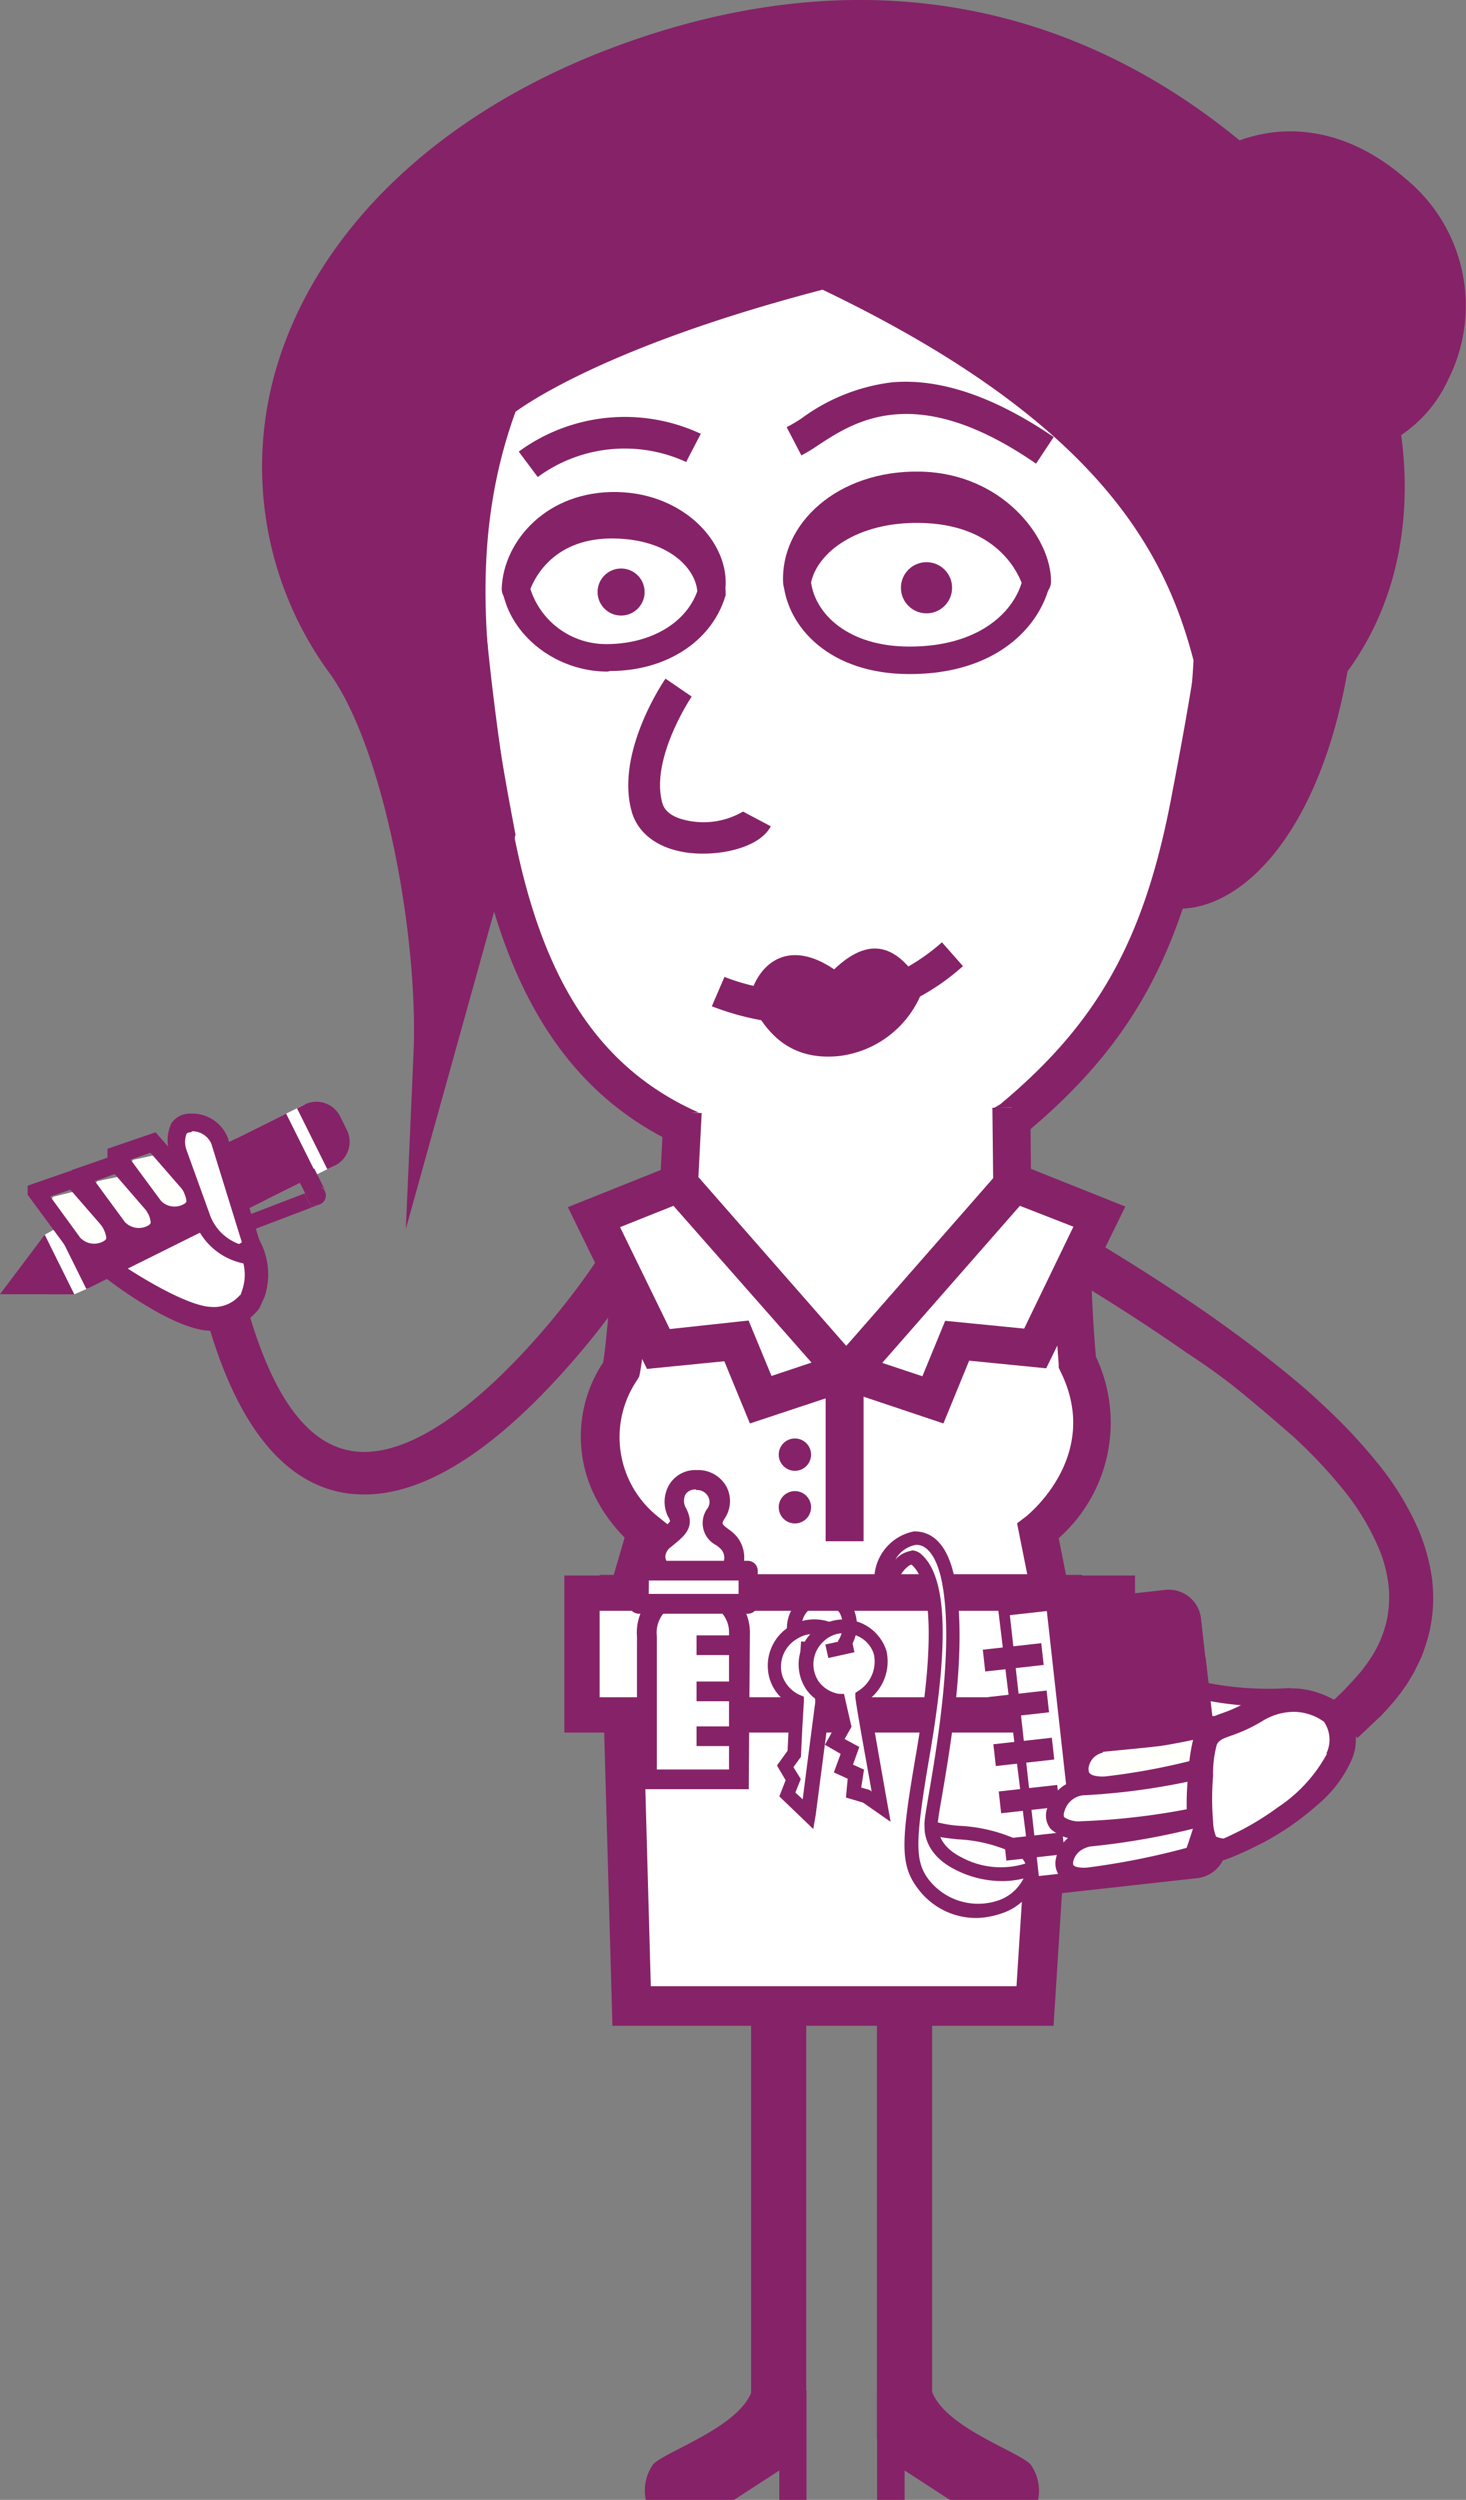 <svg xmlns="http://www.w3.org/2000/svg" viewBox="0 0 99.7 170"><rect x="0" y="0" width="99.7" height="170" fill="#808080" stroke="none"/><defs><style>.cls-1{fill:#fff;}.cls-2{fill:#862267;}.cls-3{fill:#fffffb;}</style></defs><title>Asset 36</title><g id="Layer_2" data-name="Layer 2"><g id="brew_L" data-name="brew L"><path class="cls-1" d="M68.79,76.14c6.6-5.47,10.11-11.07,12.11-21.51,3.25-16.92,4.83-28.47-3.44-35.15-11.6-9.37-27.08-7-35.22-2.76-10.49,5.45-11,11.58-11,14.86s0,10,2,23,6.78,19,13.16,22C52.65,79.51,61.88,80.43,68.79,76.14Z"/><path class="cls-2" d="M57.75,80.35a28.45,28.45,0,0,1-11.87-2.61c-7.59-3.63-12-10.94-13.89-23-2-13.06-2-19.89-2-23.16,0-4.26,1.21-10.55,11.69-16a37.3,37.3,0,0,1,16.92-3.87,31.34,31.34,0,0,1,19.71,6.77c8.77,7.09,7.24,19,3.9,36.4-2,10.26-5.37,16.3-12.55,22.26l-.07,0-.08,0A22.21,22.21,0,0,1,57.75,80.35Zm.68-66.08a35.49,35.49,0,0,0-15.6,3.6c-10.3,5.35-10.3,11.21-10.3,13.71,0,3.21,0,9.9,2,22.76,1.77,11.3,5.61,17.8,12.45,21.07,5.77,2.73,14.51,3.68,21.05-.32,6.61-5.51,9.76-11.13,11.6-20.7,1.49-7.77,2.81-15.23,2.57-21.12s-1.95-9.87-5.56-12.79A28.46,28.46,0,0,0,58.43,14.27Z"/><path class="cls-1" d="M68.79,75.32c.06,5.45.2,20.5.2,20.5l-11.26,4.8L45.34,97l1.09-21.33"/><path class="cls-2" d="M57.81,102,44,97.9l1.14-22.34,2.58.13L46.68,96l11,3.25,10-4.28c0-3.27-.14-15-.19-19.64l2.58,0c.06,5.46.2,20.5.2,20.5v.86Z"/><path class="cls-2" d="M94.75,13.15c-6.47-5.67-13.43-2.08-14.86,2.69-1.31,4.35,2.13,12.31,9.4,13.81S102.41,19.87,94.75,13.15Z"/><path class="cls-2" d="M90.57,31.13A8.07,8.07,0,0,1,89,31a13.29,13.29,0,0,1-8.76-6.4c-1.81-3-2.44-6.51-1.66-9.11a9.42,9.42,0,0,1,6.46-6.18c3.56-1,7.31,0,10.57,2.86h0a11.15,11.15,0,0,1,2.89,13.62A9.1,9.1,0,0,1,90.57,31.13ZM87.78,11.59a6.9,6.9,0,0,0-2,.28,6.79,6.79,0,0,0-4.63,4.36c-.57,1.87,0,4.61,1.38,7a10.79,10.79,0,0,0,7,5.14c2.57.53,5.14-.95,6.55-3.77a8.53,8.53,0,0,0-2.25-10.4h0A9.33,9.33,0,0,0,87.78,11.59Z"/><path class="cls-2" d="M83.44,10.58C71.64.89,57.38-1.24,42.11,4.51c-20.87,7.85-28.7,26.28-18.53,40.58,3.89,5.46,6.25,18.46,5.89,26.67L33.63,56.7c-2.05-11-3.21-20.14.3-29.56,1.51-1.19,7.7-5.15,22.14-8.9,20,9.49,24.56,19.08,26.46,26.49a60.69,60.69,0,0,1-2.91,15.69c3.58.47,8.86-4.07,10.74-15.3C98.48,34.43,92.48,17.8,83.44,10.58Z"/><path class="cls-2" d="M27.6,83.57l.52-11.87c.36-8-2-20.69-5.64-25.83a23.74,23.74,0,0,1-3.62-21.06C21.71,15.48,30,7.62,41.64,3.25,57.34-2.66,72.08-.48,84.28,9.53A31.92,31.92,0,0,1,94.64,26.22c1.86,7.37.79,14.26-3,19.44-1.89,10.79-7,16.14-11.49,16.14a5.48,5.48,0,0,1-.7,0l-1.66-.22L78.35,60a59.15,59.15,0,0,0,2.82-15.09c-1.94-7.45-6.53-16.25-25.23-25.21C42.26,23.27,36.45,27,35.06,28,31.76,37.11,33,45.92,35,56.45l.06.31ZM58.44,2.71A44.91,44.91,0,0,0,42.58,5.77C31.74,9.84,24,17.07,21.43,25.6a21.06,21.06,0,0,0,3.25,18.71c2.85,4,4.9,11.78,5.74,18.95l1.83-6.62c-1.95-10.59-3.24-20.17.42-30l.14-.35.29-.24c1-.81,7-5.08,22.63-9.14l.48-.13.44.21c9.23,4.38,15.93,9.08,20.47,14.37a30.61,30.61,0,0,1,6.71,13l0,.19v.2a64.26,64.26,0,0,1-2.3,14c2.71-1.15,6.06-5.48,7.46-13.89l0-.33.21-.27C97.18,33.92,90.6,18,82.6,11.63h0A37.37,37.37,0,0,0,58.44,2.71Z"/><rect class="cls-2" x="59.65" y="107.16" width="3.75" height="58.7" transform="translate(123.04 273.01) rotate(-180)"/><path class="cls-2" d="M70.08,167.58c-.88-.92-6.14-2.61-6.78-5.21-1.39,0-3.65.19-3.65.19V170h1.87v-2l3.08,2h6A3.1,3.1,0,0,0,70.08,167.58Z"/><rect class="cls-2" x="51.08" y="107.16" width="3.75" height="58.7"/><path class="cls-2" d="M44.42,167.58c.88-.92,6.15-2.61,6.78-5.21,1.4,0,3.65.19,3.65.19V170H53v-2l-3.08,2h-6A3.1,3.1,0,0,1,44.42,167.58Z"/><polygon class="cls-1" points="72.17 108.39 42.17 108.44 42.95 136.41 70.39 136.41 72.17 108.39"/><path class="cls-2" d="M71.65,137.76h-30l-.86-30.66,32.81,0Zm-27.39-2.69H69.13l1.61-25.33-27.18.05Z"/><path class="cls-2" d="M24.78,101.63a9.42,9.42,0,0,1-1.2-.08c-4.14-.62-7.28-4.38-9.32-11.18L17,89.54c1.69,5.63,4,8.71,7,9.14,6,.89,13.93-9,16.49-12.83l2.42,1.59a55.35,55.35,0,0,1-6.06,7.41C32.43,99.36,28.37,101.63,24.78,101.63Z"/><path class="cls-1" d="M72.87,83.68c0,.18,0,4.57.39,9,3.36,6.71-2.67,11.45-2.67,11.45l.84,4.22H42.72l1.22-4.19s-5.75-4.48-1.69-11c.47-2.42.44-7.89,1.6-8.88-.33-.59,13.59,9,13.59,9l11.45-3.9,2.58-6.09Z"/><path class="cls-2" d="M73,109.63H41l1.48-5.07a10.83,10.83,0,0,1-2.07-2.91,9.1,9.1,0,0,1,.61-9c.12-.72.21-1.7.31-2.73.29-3.26.54-5.4,1.45-6.44a1.43,1.43,0,0,1,.2-.23c.75-.69,1.54-.2,2.18.19.38.23.92.57,1.61,1,1.14.75,2.71,1.8,4.68,3.13,2.55,1.73,5.1,3.5,6.19,4.24l10.29-3.5,2.79-6.61,3.53,1-.09,1c0,.37,0,4.37.37,8.56A10.49,10.49,0,0,1,72,104.6Zm-28.56-2.58H69.86l-.69-3.46.63-.48c.2-.17,5.15-4.2,2.31-9.87L72,93l0-.25c-.19-2.38-.3-4.79-.35-6.55l-1.78,4.2L57.24,94.71l-.54-.37c-3.86-2.67-9.84-6.75-12.28-8.31a38.07,38.07,0,0,0-.52,4.14c-.11,1.21-.22,2.36-.38,3.21l-.05.23-.12.21a6.9,6.9,0,0,0,1.39,9.31l.67.54-.23.84ZM74.16,83.78h0Z"/><line class="cls-1" x1="57.44" y1="93.28" x2="57.44" y2="104.81"/><rect class="cls-2" x="56.15" y="93.28" width="2.58" height="11.53"/><circle class="cls-2" cx="54.06" cy="98.92" r="1.1"/><circle class="cls-2" cx="54.06" cy="102.5" r="1.1"/><polygon class="cls-1" points="46.17 80.43 57.44 93.28 51.73 95.2 50.08 91.2 44.78 91.72 40.41 82.73 46.17 80.43"/><path class="cls-2" d="M51,96.8l-1.74-4.23L44,93.09l-5.38-11,7.9-3.16,13.14,15Zm-.09-7,1.56,3.77,2.72-.91L45.8,82l-3.63,1.45,3.38,6.93Z"/><polygon class="cls-1" points="68.99 80.43 57.73 93.28 63.43 95.2 65.08 91.2 70.38 91.72 74.76 82.73 68.99 80.43"/><path class="cls-2" d="M64.16,96.8l-8.68-2.91,13.14-15,7.91,3.16-5.38,11-5.24-.52ZM60,92.68l2.73.91,1.55-3.77,5.37.53L73,83.42,69.36,82Z"/><rect class="cls-1" x="39.58" y="108.34" width="36.4" height="8.28"/><path class="cls-2" d="M77.19,117.82H38.38V107.14H77.19Zm-36.41-2.4h34v-5.88h-34Z"/><path class="cls-1" d="M44,121v-9.72a2.74,2.74,0,0,1,3-3c2.12,0,3.24,1.2,3.24,2.76v10Z"/><path class="cls-2" d="M50.92,121.67h-7.6V111.28A3.4,3.4,0,0,1,47,107.62a4,4,0,0,1,3,1,3.35,3.35,0,0,1,1,2.39Zm-6.25-1.34h4.91v-9.28a2,2,0,0,0-.56-1.44,2.73,2.73,0,0,0-2-.65,2.09,2.09,0,0,0-2.35,2.32Z"/><path class="cls-1" d="M47.34,100.62a1.45,1.45,0,0,1,1.32,2.24c-.78,1.23.4,1.47.87,2.06a1.63,1.63,0,0,1,0,2L45,107a1.44,1.44,0,0,1,.11-2.25c.91-.77,1.34-1,.84-1.89A1.49,1.49,0,0,1,47.34,100.62Z"/><path class="cls-2" d="M44.77,107.62l-.2-.19a2.27,2.27,0,0,1-.71-1.64,2.13,2.13,0,0,1,.85-1.6L45,104a2.72,2.72,0,0,0,.57-.55h0a.75.75,0,0,0-.13-.3,2.29,2.29,0,0,1,.07-2.18,2.07,2.07,0,0,1,1.88-1h0a2.2,2.2,0,0,1,2,1.1,2.12,2.12,0,0,1-.09,2.17c-.24.38-.24.38.24.75a2.65,2.65,0,0,1,.59.53,2.28,2.28,0,0,1,0,2.81l-.2.25Zm2.57-6.33a.78.78,0,0,0-.73.35,1,1,0,0,0,0,.84c.73,1.29,0,1.92-.75,2.53l-.24.2a.87.87,0,0,0-.37.61.77.77,0,0,0,.14.45l3.8,0a.87.87,0,0,0-.13-.89,2.24,2.24,0,0,0-.35-.3,1.69,1.69,0,0,1-.57-2.54.77.77,0,0,0,0-.8.84.84,0,0,0-.79-.41Z"/><polygon class="cls-1" points="50.9 109.06 43.45 109.06 43.46 106.81 50.88 106.81 50.9 109.06"/><path class="cls-2" d="M50.9,109.74H43.44a.71.71,0,0,1-.47-.2.67.67,0,0,1-.2-.48l0-2.25a.67.67,0,0,1,.67-.67h7.42a.67.67,0,0,1,.67.67l0,2.25a.71.71,0,0,1-.19.48A.72.72,0,0,1,50.9,109.74Zm-6.78-1.35h6.11v-.91h-6.1Z"/><line class="cls-1" x1="47.37" y1="111.88" x2="50.25" y2="111.88"/><rect class="cls-2" x="47.37" y="111.21" width="2.88" height="1.34"/><line class="cls-1" x1="47.37" y1="115.03" x2="50.25" y2="115.03"/><rect class="cls-2" x="47.37" y="114.35" width="2.88" height="1.34"/><line class="cls-1" x1="47.37" y1="118.08" x2="50.25" y2="118.08"/><rect class="cls-2" x="47.37" y="117.4" width="2.88" height="1.34"/><path class="cls-1" d="M52.77,114.13a2.68,2.68,0,1,1,5.24-.87,2.91,2.91,0,0,1-2.09,2.59c-.16,1.28-1,7.52-1,7.52l-.71-.67-.72-.67.4-1-.54-.88.61-.85.08-1.76.12-1.85A2.67,2.67,0,0,1,52.77,114.13Z"/><path class="cls-2" d="M55.31,124.38,53,122.16l.43-1.1-.59-1,.72-1,.08-1.61.09-1.54a3.08,3.08,0,0,1-1.37-1.69,3.14,3.14,0,0,1,1.45-3.68,3.16,3.16,0,0,1,4.73,2.7,3.39,3.39,0,0,1-2.12,2.92c-.23,1.75-.94,7.22-.94,7.22Zm-1.22-2.48.5.46c.23-1.8.72-5.6.85-6.57l0-.32.31-.09a2.42,2.42,0,0,0,1.73-2.15,2.08,2.08,0,0,0-1.09-1.79,2,2,0,0,0-2.17,0,2.18,2.18,0,0,0-1,2.57h0a2.26,2.26,0,0,0,1.14,1.24l.31.13,0,.34-.11,1.85-.09,1.9-.51.7.5.81Z"/><line class="cls-1" x1="54.45" y1="112.11" x2="56.33" y2="112.24"/><rect class="cls-2" x="54.91" y="111.23" width="0.97" height="1.88" transform="translate(-60.21 160.01) rotate(-86.2)"/><path class="cls-1" d="M55.22,114.61a2.58,2.58,0,1,1,4.61-2.22,2.8,2.8,0,0,1-1.23,3c.19,1.24,1.31,7.51,1.31,7.51l-1-.71L58,121.9l.11-1.23-.84-.39.44-1.23-1-.57.61-1.08L57,115.66A2.6,2.6,0,0,1,55.22,114.61Z"/><path class="cls-2" d="M60.57,123.89l-1.88-1.31-1.16-.34.12-1.28-.94-.43.46-1.26-1.07-.62.74-1.32-.28-1.27a3,3,0,0,1-1.74-1.19h0a3.06,3.06,0,0,1,.35-3.81,3.06,3.06,0,0,1,5.12,1.22,3.27,3.27,0,0,1-1.18,3.28c.28,1.69,1.25,7.16,1.26,7.22Zm-2-2.33.56.16.15.11c-.33-1.87-1-5.49-1.11-6.41l0-.3.26-.17a2.35,2.35,0,0,0,1-2.46,2,2,0,0,0-1.5-1.36,2,2,0,0,0-2,.57,2.09,2.09,0,0,0-.25,2.65h0a2.12,2.12,0,0,0,1.39.84l.33,0,.07.32.44,1.92-.47.83,1,.54-.43,1.2.75.34Z"/><line class="cls-1" x1="56.23" y1="112.29" x2="58" y2="111.89"/><rect class="cls-2" x="56.21" y="111.62" width="1.82" height="0.94" transform="translate(-22.89 15.01) rotate(-12.49)"/><path class="cls-2" d="M57.72,112.18l-.74-.57a1.9,1.9,0,0,0,.16-1.86,1.19,1.19,0,0,0-1.26-.59c-1.47.1-1.41,1.64-1.4,1.82l-.94.06a2.49,2.49,0,0,1,2.28-2.82A2.1,2.1,0,0,1,58,109.31,2.77,2.77,0,0,1,57.72,112.18Z"/><path class="cls-1" d="M60,107.31c.09-2.32,3.56-4.78,4.54.15,1.18,5.92-1.35,16.21-1.16,16.68.28.68,3.76.23,6,1.52s.15,3.58-1.23,4a4.7,4.7,0,0,1-5.33-1.61c-1.08-1.44-1-2.88,0-8.74.86-5,1.62-11.61-.47-13.31-.48-.4-1.3.3-1.71,1.42Z"/><path class="cls-2" d="M66.45,130.43a4.93,4.93,0,0,1-4.07-2.06c-1.21-1.62-1.08-3.27-.08-9.1,1.57-9.15.7-12-.31-12.87-.12,0-.65.34-1,1.22l-.14.4-1.39-.35v-.38a3.34,3.34,0,0,1,2.7-3.15c.63,0,2.16.16,2.77,3.23.89,4.45-.25,11.14-.86,14.73-.14.78-.26,1.52-.29,1.83a8.18,8.18,0,0,0,1.43.23,10.78,10.78,0,0,1,4.3,1.1,2.11,2.11,0,0,1,1.2,2,3.89,3.89,0,0,1-2.51,2.83A5.79,5.79,0,0,1,66.45,130.43Zm-4.47-25a1,1,0,0,1,.61.21c1.79,1.47,2,5.84.63,13.76-1,5.87-1,7.13-.09,8.38a4.26,4.26,0,0,0,4.81,1.44,3,3,0,0,0,1.87-2,1.16,1.16,0,0,0-.73-1.14,10.12,10.12,0,0,0-3.93-1c-1.25-.13-2-.22-2.23-.77-.1-.24-.06-.52.26-2.38.56-3.28,1.72-10.1.87-14.39-.33-1.64-1-2.54-1.78-2.48a2,2,0,0,0-1.38,1,1.73,1.73,0,0,1,.81-.53A.9.9,0,0,1,62,105.46Z"/><path class="cls-2" d="M68.12,127.92a7,7,0,0,1-3.16-.78c-2.34-1.18-2.08-3-2.07-3.08l.93.15c0,.05-.14,1.23,1.56,2.09a5.63,5.63,0,0,0,4.72.3l.36.87A6.15,6.15,0,0,1,68.12,127.92Z"/><path class="cls-2" d="M81.33,127.73l-11,1.22c-.09,0-2.45-19.55-2.45-19.55l.26-.05,11-1.22A2.21,2.21,0,0,1,81.67,110l1.73,15.43A2.23,2.23,0,0,1,81.33,127.73Z"/><rect class="cls-1" x="70.04" y="109.99" width="2.54" height="17.92" transform="matrix(0.99, -0.11, 0.11, 0.99, -12.76, 8.65)"/><rect class="cls-2" x="67.63" y="118.39" width="4" height="1.49" transform="translate(-12.79 8.46) rotate(-6.37)"/><rect class="cls-2" x="67.27" y="115.18" width="4" height="1.49" transform="translate(-12.43 8.4) rotate(-6.37)"/><rect class="cls-2" x="66.91" y="111.96" width="4" height="1.49" transform="translate(-12.08 8.34) rotate(-6.37)"/><rect class="cls-2" x="67.99" y="121.6" width="4" height="1.49" transform="translate(-13.14 8.52) rotate(-6.37)"/><rect class="cls-2" x="68.35" y="124.82" width="4" height="1.49" transform="translate(-13.5 8.58) rotate(-6.37)"/><path class="cls-2" d="M92.31,118.19l-2-2.22c.5-.45,1-.91,1.43-1.39l.41-.44.41-.47.38-.5.36-.53a7.91,7.91,0,0,0,1-2.4,7.65,7.65,0,0,0,.11-2.61,9.3,9.3,0,0,0-.68-2.43,16.8,16.8,0,0,0-2.54-4.1,33.52,33.52,0,0,0-3.23-3.4c-1.14-1-2.31-2-3.53-3S82,92.84,80.71,92c-2.51-1.76-5.09-3.41-7.71-5l1.55-2.55c2.66,1.61,5.3,3.29,7.89,5.1,1.29.92,2.57,1.85,3.83,2.85s2.51,2,3.72,3.16a36.63,36.63,0,0,1,3.51,3.71,19.69,19.69,0,0,1,3,4.83,13.32,13.32,0,0,1,.88,3.19,10.67,10.67,0,0,1-.16,3.65,11.88,11.88,0,0,1-.56,1.75c-.12.28-.26.55-.39.82s-.28.51-.43.76-.31.47-.47.7-.33.43-.5.65l-.51.59-.45.48C93.38,117.18,92.85,117.7,92.31,118.19Z"/><path class="cls-1" d="M85.55,115.59a23.58,23.58,0,0,1-3,2.07c-.27,0-.55-.06-.82-.11s-.54-.08-.81-.13l-.82-.15-.81-.17-.65-.87c.15-.4.29-.81.43-1.21l1.18-.23a22.39,22.39,0,0,0,5.45.57C85.62,115.44,85.59,115.52,85.55,115.59Z"/><path class="cls-2" d="M85.67,118.64a27.11,27.11,0,0,1-2.86-.16c-.55-.07-1.11-.15-1.66-.25s-1.07-.2-1.63-.33a3.12,3.12,0,0,1-1.08-.48,1.58,1.58,0,0,1-.57-2.08,2.24,2.24,0,0,1,1.51-1.3A2.14,2.14,0,0,1,80,114l.28,0,0,0a21.68,21.68,0,0,0,7.49.79l.07,1,.18.08c-.37.81-.8,1.63-1.26,2.42l-.17.28h-1Zm-5.8-3.47-.21,0a1.06,1.06,0,0,0-.72.64c-.11.23-.11.4.19.62a2.51,2.51,0,0,0,.64.29l1.6.31c.51.1,1,.18,1.58.24a24.74,24.74,0,0,0,3,.15c.26-.46.51-.92.74-1.38a22.54,22.54,0,0,1-6.66-.89h-.15Z"/><path class="cls-1" d="M81.4,120.55a45.69,45.69,0,0,1-7.9,1.18c-.42.24-.85.48-1.29.71-.11.42-.22.84-.34,1.26.32.25.64.5,1,.74,0,0,.53,0,1.32-.12s1.84-.21,2.89-.39,2.11-.41,2.9-.61a8.87,8.87,0,0,0,1.34-.4,8.7,8.7,0,0,0,.09-1.25C81.4,121.1,81.4,120.55,81.4,120.55Z"/><path class="cls-2" d="M71.21,123a1.44,1.44,0,0,0,.24,1.37,2.82,2.82,0,0,0,2.16.69,49.38,49.38,0,0,0,7.86-1.3c.36-1,.67-2,1-3l-.15,0-.23-1A44.93,44.93,0,0,1,73.5,121a2.73,2.73,0,0,0-1.78,1A2.64,2.64,0,0,0,71.21,123Zm9.69,0a47.44,47.44,0,0,1-7.36.85,1.81,1.81,0,0,1-1.16-.27s-.09-.11,0-.36a1.5,1.5,0,0,1,1.23-1.13,45.94,45.94,0,0,0,7.5-1Q81,122.13,80.9,123.06Z"/><path class="cls-3" d="M82,118.16a5.7,5.7,0,0,0-.48-.83s-.28.07-.71.15-1,.2-1.62.3l-1.65.25a5.53,5.53,0,0,0-.76.12,5.38,5.38,0,0,1-1.1.17l-1,.08-.46.34a1.78,1.78,0,0,0-.5.45,5.56,5.56,0,0,0,0,1.28c.06.13.67.73.92.65s1.92-.25,3.68-.61c.88-.17,1.75-.37,2.39-.54s1.07-.29,1.07-.29C81.83,119.17,81.94,118.67,82,118.16Z"/><path class="cls-2" d="M74.92,122h-.06a3.29,3.29,0,0,1-.81-.12A1.54,1.54,0,0,1,72.86,120,2.39,2.39,0,0,1,74,118.29a2.6,2.6,0,0,1,.91-.34h0c1.29-.09,2.58-.24,3.86-.45.59-.1,1.22-.22,1.93-.36s1.18-.27,1.84-.46l.26.94.23,0c-.14.83-.33,1.69-.56,2.55l-.08.33-.33.09a46.48,46.48,0,0,1-6.81,1.3A3.27,3.27,0,0,1,74.92,122Zm.09-2.82a1.47,1.47,0,0,0-.41.17,1.21,1.21,0,0,0-.57.9c0,.22,0,.38.35.49a2.42,2.42,0,0,0,.51.07h.22a44.82,44.82,0,0,0,6.3-1.18c.13-.49.24-1,.33-1.45l-.8.18c-.72.15-1.37.27-2,.37C77.66,118.88,76.33,119,75,119.13Z"/><path class="cls-1" d="M91.47,118a16.47,16.47,0,0,0-.91-1.74,9.92,9.92,0,0,0-1.52-.86,3.54,3.54,0,0,0-.83,0,2.59,2.59,0,0,0-.83.1c-.12.07-.73.3-1.35.54a8,8,0,0,0-1.5.65,11.91,11.91,0,0,1-1.26.81,4.89,4.89,0,0,0-1.09.72c-.08.15-.23,1-.41,1.76s-.37,1.54-.37,1.54l.35,1.39c.19.72.38,1.48.44,1.64a1.66,1.66,0,0,0,1.54.44A27.94,27.94,0,0,0,86.88,123c.71-.48,1.38-1,1.88-1.42a9.8,9.8,0,0,0,.85-.76c0-.07.18-.29.37-.59s.42-.66.63-1l.31-.51c.1-.17.19-.31.27-.43S91.45,117.94,91.47,118Z"/><path class="cls-2" d="M90.38,115.41a7.51,7.51,0,0,0-1-.38,5.82,5.82,0,0,0-.63-.14,4.89,4.89,0,0,0-.68-.07,5.54,5.54,0,0,0-3.18.87,10.1,10.1,0,0,1-1.68.78c-1.15.4-1.69.69-2,1.56a12.36,12.36,0,0,0-.39,2.56,18.2,18.2,0,0,0-.08,3.22,3.37,3.37,0,0,0,1,2.44,1.57,1.57,0,0,0,1.47.25,9.46,9.46,0,0,0,.91-.35l.83-.37c.3-.15.63-.31,1-.5a19,19,0,0,0,3.69-2.58,8.38,8.38,0,0,0,2.3-3.07,3.43,3.43,0,0,0-.5-3.5,1.45,1.45,0,0,0-.31-.33m-.88,3.45a10.18,10.18,0,0,1-3.34,3.65,19.29,19.29,0,0,1-2.39,1.5c-.37.19-.72.36-1,.49s-.52.23-.69.29a2.94,2.94,0,0,1-.33-1.31,18.45,18.45,0,0,1,0-3.1,7.45,7.45,0,0,1,.25-2.12c.16-.35.48-.44,1.12-.67a10.84,10.84,0,0,0,1.93-.91,4.12,4.12,0,0,1,2.24-.66,3.64,3.64,0,0,1,1.67.46l.32.2A2.16,2.16,0,0,1,90.2,119.25Z"/><path class="cls-1" d="M81.62,124.17c-.14.67-.29,1.34-.46,2a51.11,51.11,0,0,1-6.34,1.25l-1.31-.05-.67-.3-.44-.59c.28-.29.56-.59.83-.89l1-.45a49.72,49.72,0,0,0,7.3-1.1Z"/><path class="cls-2" d="M73.81,128.22a3.66,3.66,0,0,1-.77-.08,1.43,1.43,0,0,1-1.22-1.78A2.48,2.48,0,0,1,73,124.73a2.68,2.68,0,0,1,.91-.33h0a48.61,48.61,0,0,0,8.08-1.47l.27,1,.15,0c-.23.8-.49,1.62-.77,2.42l-.1.29-.3.08a51.78,51.78,0,0,1-7.07,1.44A2.54,2.54,0,0,1,73.81,128.22Zm.31-2.65a2.09,2.09,0,0,0-.5.19,1.3,1.3,0,0,0-.64.86c0,.16-.06.27.33.36a2.43,2.43,0,0,0,.79,0,50.06,50.06,0,0,0,6.6-1.32c.15-.43.29-.86.43-1.3A49.33,49.33,0,0,1,74.12,125.57Z"/><path class="cls-2" d="M82.88,126.44a49.59,49.59,0,0,1-5.59,1.17c1.35-.48,2.68-1,4-1.61.62.1,1.25.19,1.88.27"/><path class="cls-1" d="M15.62,89.71c.22-.15,1.41-1.08,1.53-1.21a8.33,8.33,0,0,0,.6-1.64,4.06,4.06,0,0,0-.44-1.64,19.87,19.87,0,0,0-2.11-2.49,22.32,22.32,0,0,0-2.49-1.66c-.35,0-3.29.87-3.29.87s-2,2-2.2,2.23a1.55,1.55,0,0,0,.28,1.47c.3.21,5.05,3.15,5.24,3.18S15.86,89.58,15.62,89.71Z"/><path class="cls-2" d="M17.66,88.92a1.73,1.73,0,0,1-.28.35h0a3.84,3.84,0,0,1-3.19,1.22c-1.75-.09-4.4-1.7-6.22-3-1-.73-1.81-1.34-2-1.5a1.43,1.43,0,0,1-.42-1.3C5.82,83.2,8.07,81.85,9.9,81a9.86,9.86,0,0,1,2.46-.9c.93-.12,1.52.27,2.44,1.24a17.58,17.58,0,0,0,1.48,1.43A4.85,4.85,0,0,1,18,88.17m-1.66-.08a3.32,3.32,0,0,0,.13-.35A3.27,3.27,0,0,0,15.24,84a20.56,20.56,0,0,1-1.59-1.53c-1-1-1-1-3.12,0C8.12,83.61,7.07,84.64,6.92,85c1,.88,5.48,3.78,7.39,3.87A2.31,2.31,0,0,0,16.3,88.09Z"/><polygon class="cls-1" points="4.02 83.42 3.04 83.97 5.05 88.02 5.98 87.61 4.02 83.42"/><rect class="cls-1" x="17.11" y="75.74" width="4.63" height="5.19" transform="translate(80.9 26.04) rotate(63.54)"/><polygon class="cls-2" points="3.04 83.97 0 88.01 5.05 88.02 3.04 83.97"/><path class="cls-2" d="M20.89,81.09l-.18.07.21.43A.62.62,0,0,1,20.89,81.09Z"/><path class="cls-2" d="M22,80.73h-.12a.62.62,0,0,1,.26.27Z"/><path class="cls-2" d="M21.84,80.74a.68.68,0,0,0-.95.35l.85-.32Z"/><path class="cls-2" d="M22,80.73l-.63-1.27-1.17.59.56,1.11,1-.39A.52.52,0,0,1,22,80.73Z"/><path class="cls-2" d="M20.71,81.16,15.91,83a.53.53,0,0,0-.3.68.52.52,0,0,0,.68.3l4.88-1.86-.25-.52Z"/><path class="cls-2" d="M20.92,81.59A.65.65,0,0,0,22.09,81a.66.66,0,0,0-.25-.27h-.09l-.86.34A.62.62,0,0,0,20.92,81.59Z"/><path class="cls-2" d="M20.92,81.59l.25.52.47-.18h0A.63.63,0,0,1,20.92,81.59Z"/><path class="cls-2" d="M21.77,81.87l-.14,0h0l.14-.05Z"/><path class="cls-2" d="M22.78,79.26a1.81,1.81,0,0,0,.81-2.42l-.46-.92a1.8,1.8,0,0,0-2.41-.81l-.52.26,2.06,4.14Z"/><path class="cls-2" d="M6.09,87.56l15.44-7.68-2.07-4.15L4,83.42l-.18.1,2.05,4.13Z"/><path class="cls-3" d="M3.63,81.38a4.7,4.7,0,0,0-.55.78s.42.93.52.93,1.5,1.8,1.5,1.8a5.65,5.65,0,0,0,1.27.38,5.14,5.14,0,0,0,1.08-.7c.07-.12.19-1,0-1.14S5.17,81,5.17,81Z"/><path class="cls-2" d="M6.45,85.76a2.61,2.61,0,0,1-1.85-.82l0,0L1.88,81.25l0-.62L5.14,79.5l2.55,2.91a2.74,2.74,0,0,1,.72,2,1.52,1.52,0,0,1-.87,1.06A2.58,2.58,0,0,1,6.45,85.76Zm-1-1.6A1.3,1.3,0,0,0,7,84.43c.2-.1.22-.19.23-.23a1.81,1.81,0,0,0-.45-1l-2-2.3-1.36.47Z"/><path class="cls-3" d="M6.63,80.32a5.39,5.39,0,0,0-.55.78A4.83,4.83,0,0,0,6.6,82c.1,0,1.51,1.8,1.51,1.8a5.69,5.69,0,0,0,1.26.39,5.29,5.29,0,0,0,1.08-.7c.07-.13.19-1,0-1.15S8.17,80,8.17,80Z"/><path class="cls-2" d="M9.45,84.7a2.56,2.56,0,0,1-1.84-.81l0,0L4.88,80.2l0-.63,3.25-1.13,2.55,2.91a2.78,2.78,0,0,1,.71,2,1.47,1.47,0,0,1-.87,1A2.41,2.41,0,0,1,9.45,84.7ZM8.5,83.11a1.31,1.31,0,0,0,1.52.26c.2-.1.22-.19.23-.22a1.64,1.64,0,0,0-.45-1l-2-2.31-1.35.48Z"/><path class="cls-3" d="M9.06,78.87a4.84,4.84,0,0,0-.55.77,5.21,5.21,0,0,0,.52.94c.1,0,1.51,1.79,1.51,1.79a5.63,5.63,0,0,0,1.27.39,5.9,5.9,0,0,0,1.08-.7c.06-.13.18-1,0-1.15s-2.26-2.38-2.26-2.38Z"/><path class="cls-2" d="M11.88,83.24A2.58,2.58,0,0,1,10,82.43l0-.05L7.31,78.74l0-.62L10.58,77l2.55,2.91a2.78,2.78,0,0,1,.71,2A1.47,1.47,0,0,1,13,83,2.41,2.41,0,0,1,11.88,83.24Zm-.94-1.59a1.27,1.27,0,0,0,1.51.26c.2-.09.22-.18.23-.22a1.61,1.61,0,0,0-.45-1l-2-2.3-1.35.47Z"/><path class="cls-1" d="M15.63,84.69l-.41,0a1.12,1.12,0,0,1-.91-.72l-2.06-5.67a1.1,1.1,0,0,1,0-.78v0a1.11,1.11,0,0,1,.89-.7h.11a1.1,1.1,0,0,1,1,.36l.42.47a1.31,1.31,0,0,1,.21.36l1.93,5.28a1.19,1.19,0,0,1,.06.53h0A1.11,1.11,0,0,1,15.63,84.69Z"/><path class="cls-2" d="M17,86l-.52-.1A4.49,4.49,0,0,1,13.21,83l-1.63-4.49a2.68,2.68,0,0,1,.09-2.14,1.51,1.51,0,0,1,1.25-.64,2.61,2.61,0,0,1,2.57,1.64v0L18,85.51l-1,.31Zm-4-9H13c-.25,0-.31.09-.32.12a1.58,1.58,0,0,0,0,1.07l1.62,4.49a3.31,3.31,0,0,0,2.21,2L14.38,77.8A1.41,1.41,0,0,0,13.06,76.93Z"/><polygon class="cls-2" points="81.99 112.69 82.58 117.84 78.98 117.46 78.24 113.69 81.99 112.69"/><path class="cls-2" d="M57,71.82a6.94,6.94,0,0,0,5.81-4.66c-1.31-2.13-3.12-4.07-6.08-1.24-3.25-2.2-5.27-.27-5.78,2.06C51.81,69.61,53.23,72.17,57,71.82Z"/><path class="cls-2" d="M55,69.66a18,18,0,0,1-6.59-1.23l.86-2-.43,1,.43-1c.33.14,8.26,3.42,14.79-2.35l1.43,1.62A15.46,15.46,0,0,1,55,69.66Z"/><path class="cls-2" d="M47.81,58.05a7.77,7.77,0,0,1-1-.06c-2-.25-3.44-1.28-3.86-2.84-1.09-4,2.17-8.8,2.31-9l1.78,1.22-.89-.61.89.61s-2.83,4.2-2,7.22c.16.6.72,1,1.66,1.2a5.33,5.33,0,0,0,3.83-.6,0,0,0,0,1,0,0l1.89,1C51.77,57.44,49.7,58.05,47.81,58.05Z"/><path class="cls-2" d="M53.26,39.65c.18,3.5,18.22,3.48,18.22-.11,0-3-3.32-7.37-8.92-7.47S53.05,35.62,53.26,39.65Z"/><path class="cls-2" d="M34.12,40c-.13,3.18,14.5,3.66,15.15.46s-2.52-6.9-7.29-7S34.25,36.77,34.12,40Z"/><path class="cls-1" d="M54.21,39.58c.26,2.55,2.81,5.32,7.65,5.32,5.23,0,8-2.72,8.61-5.31-.63-1.93-2.83-4.89-7.91-5S54.61,37.2,54.21,39.58Z"/><path class="cls-2" d="M61.86,45.84c-5.46,0-8.28-3.2-8.58-6.17l0-.13,0-.12c.49-2.87,3.76-5.74,9.07-5.74h.23c5.15.08,7.91,3,8.78,5.61l.08.25-.06.26C70.7,42.59,67.8,45.84,61.86,45.84Zm-6.7-6.23c.29,2.12,2.49,4.36,6.7,4.36,4.65,0,7-2.28,7.62-4.34-.42-1.06-2-4-6.93-4.07C58.29,35.49,55.59,37.57,55.16,39.61Z"/><path class="cls-1" d="M35.09,40a6.28,6.28,0,0,0,6.35,4.75c3.65-.06,6.16-2,6.93-4.38,0-2.14-2.31-4.59-6.56-4.67S35.71,38.2,35.09,40Z"/><path class="cls-2" d="M41.32,45.67c-3.47,0-6.6-2.41-7.15-5.53l0-.24.08-.23c.41-1.18,2.18-5,7.62-4.92,4.68.08,7.48,2.91,7.48,5.6v.14l-.05.14c-.95,3-4,5-7.81,5Zm-5.25-5.62a5.4,5.4,0,0,0,5.25,3.75h.1c2.91-.06,5.24-1.46,6-3.59-.11-1.5-1.86-3.52-5.63-3.59S36.56,38.84,36.07,40.05Z"/><circle class="cls-2" cx="63.01" cy="39.97" r="1.74"/><circle class="cls-2" cx="42.24" cy="40.26" r="1.6"/><path class="cls-2" d="M70.46,31.53c-8.15-5.63-12.32-2.89-14.81-1.26a11.12,11.12,0,0,1-1.15.7l-1-1.92a10.62,10.62,0,0,0,1-.59A13,13,0,0,1,60.66,26c3.32-.29,7,1,11,3.72Z"/><path class="cls-2" d="M36.57,32.44l-1.29-1.73A12.21,12.21,0,0,1,47.66,29.5l-1,1.92.49-1-.48,1A10,10,0,0,0,36.57,32.44Z"/></g></g></svg>